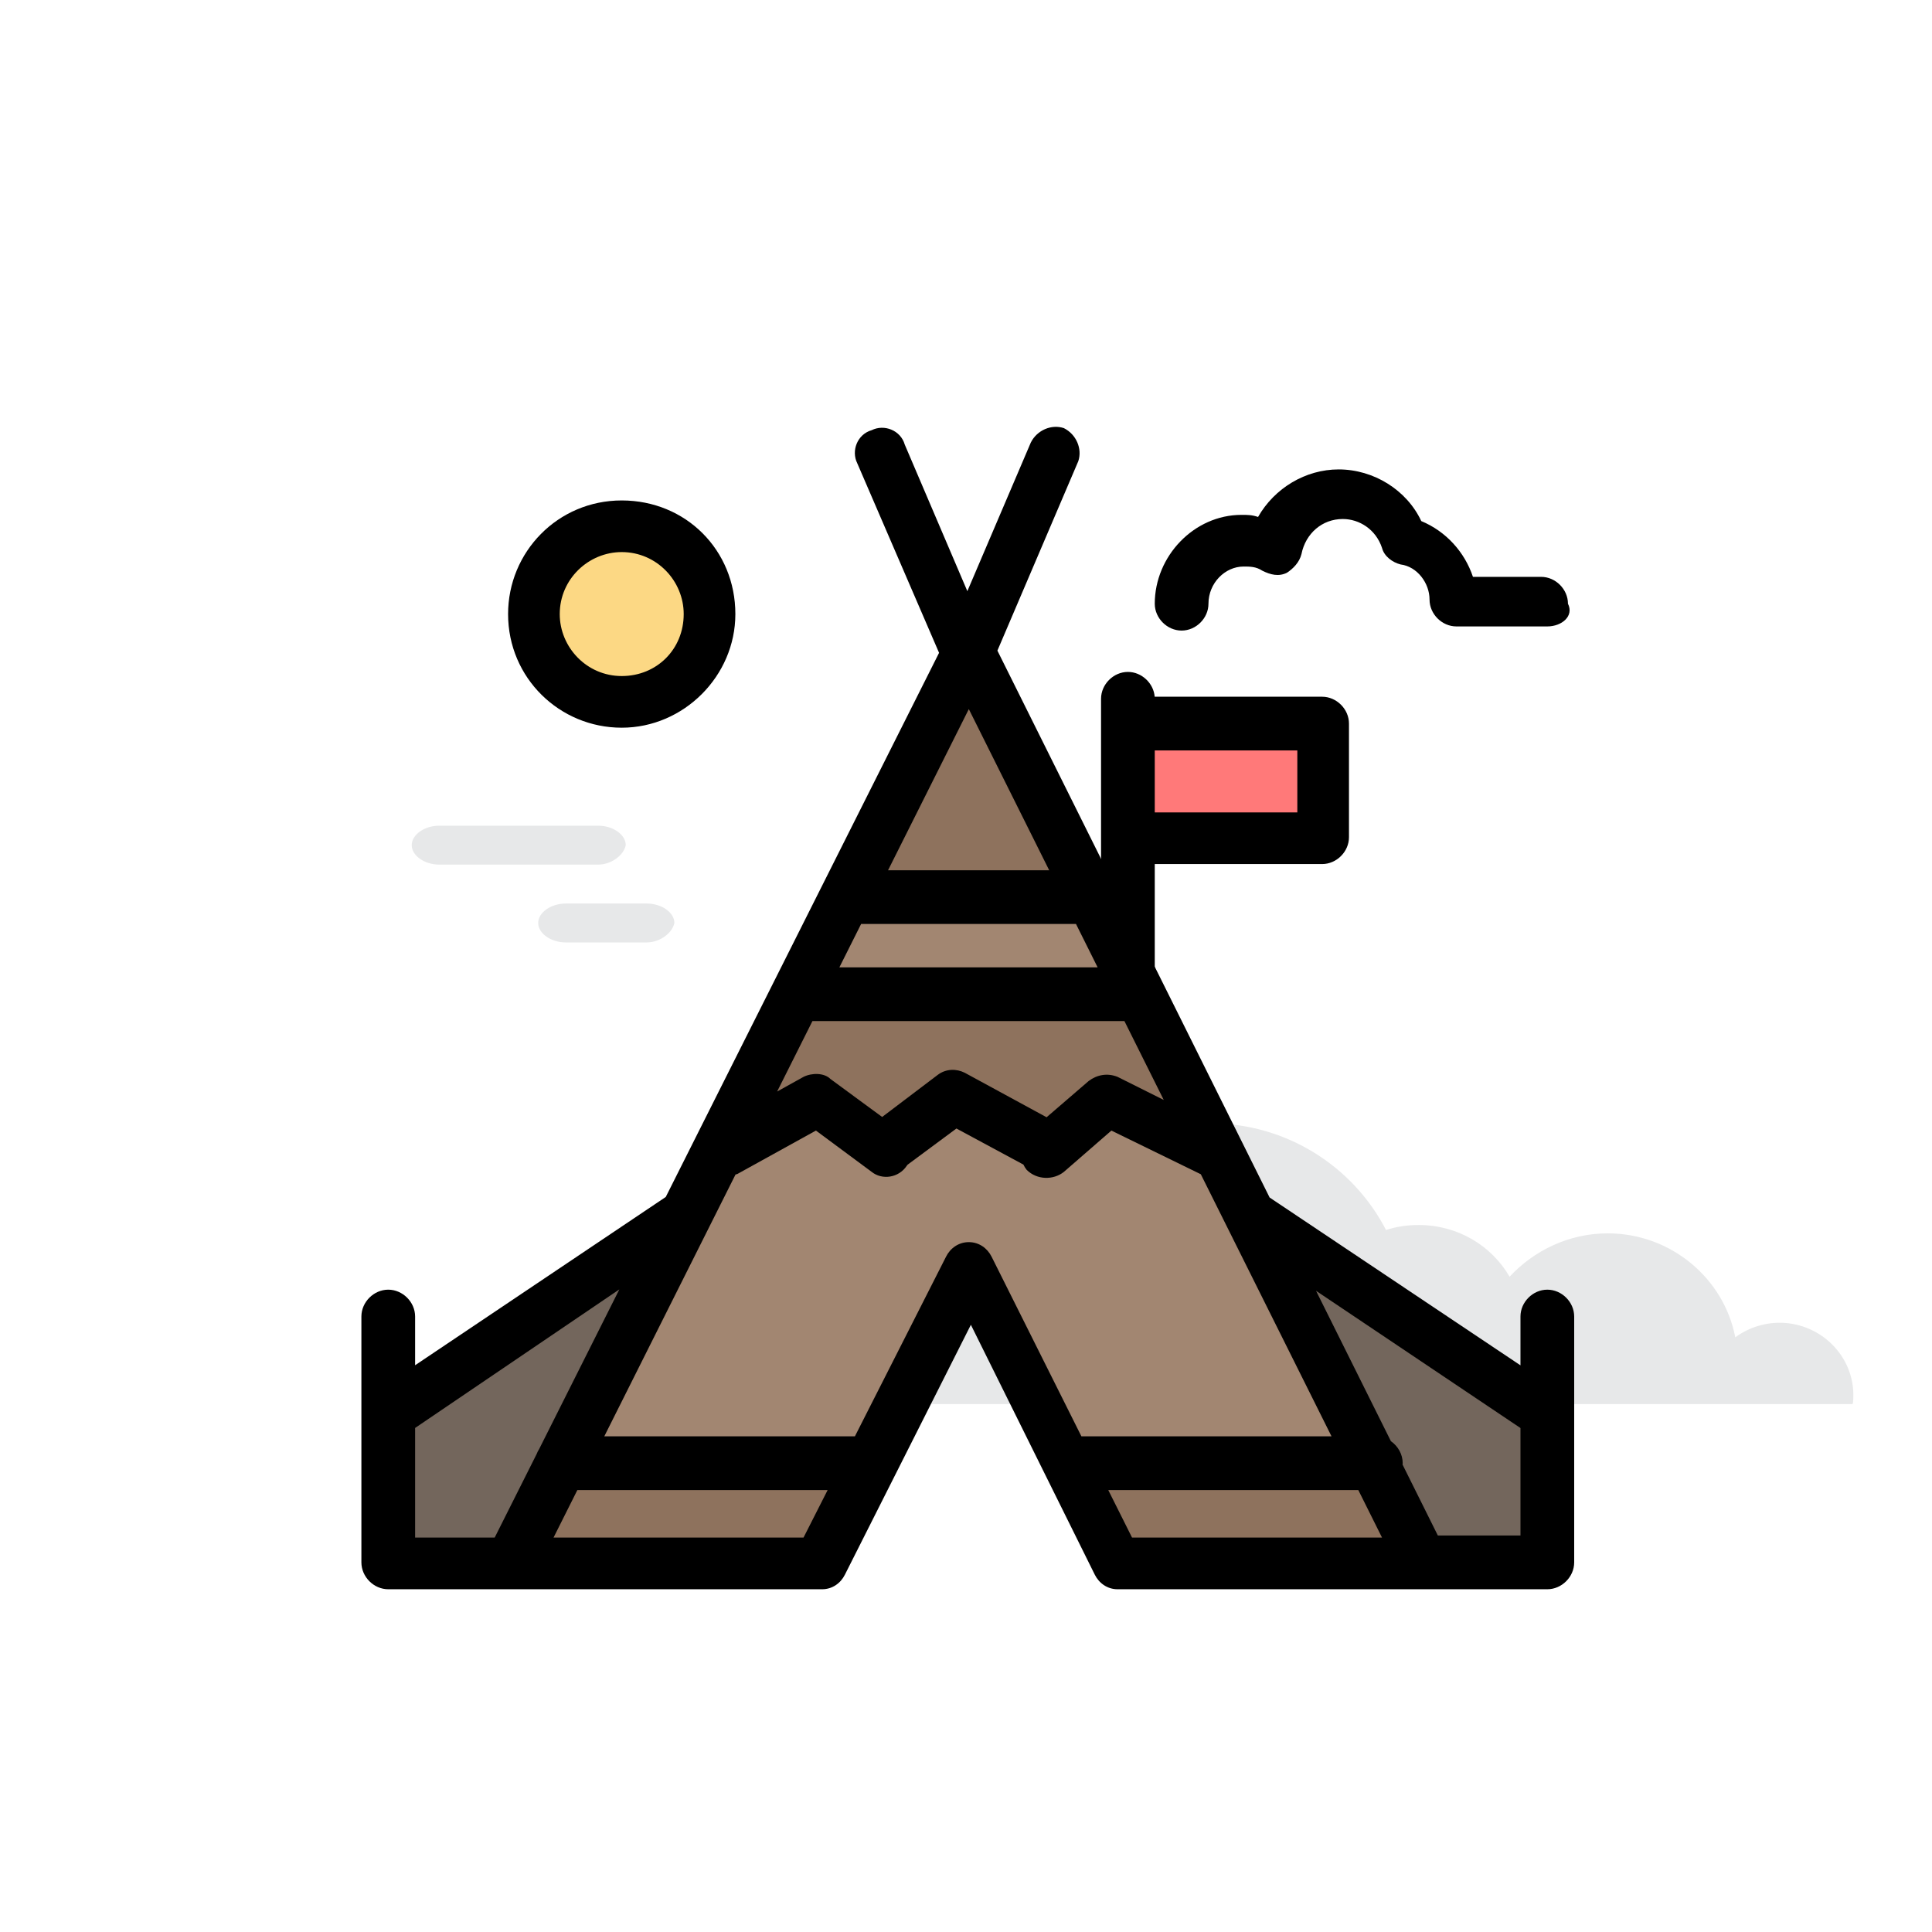 <svg width="172" height="172" viewBox="0 0 172 172" fill="none" xmlns="http://www.w3.org/2000/svg">
<path d="M164.934 125C164.967 124.868 164.984 124.752 164.984 124.653C165.235 121.089 162.473 118.02 158.856 117.772C157.249 117.673 155.692 118.168 154.486 119.059C153.482 113.812 148.76 109.802 143.134 109.802C139.668 109.802 136.554 111.337 134.394 113.663C132.787 110.891 129.773 109.059 126.307 109.059C125.252 109.059 124.298 109.208 123.394 109.505C120.481 103.861 114.553 100 107.722 100C99.434 100 92.503 105.644 90.594 113.218C85.169 114.158 81 118.861 81 124.505C81 124.67 81 124.835 81 125H164.934Z" fill="#E7E8E9"/>
<path d="M50.014 130.451L45.599 139.279H34.563V126.036L60.867 108.378H61.05L50.014 130.451Z" fill="#73665C"/>
<path d="M137.752 126.036V139.279H126.901L122.486 130.451L111.635 108.561L137.752 126.036Z" fill="#73665C"/>
<path d="M77.238 130.818L73.008 139.279H45.601L50.015 130.451H76.318L77.238 130.818Z" fill="#8E725D"/>
<path d="M122.486 130.451L126.901 139.279H99.493L95.263 130.818L96.182 130.451H122.486Z" fill="#8E725D"/>
<path d="M55.349 46.943C59.581 46.943 63.075 50.438 63.075 54.669C63.075 58.9 59.581 62.394 55.349 62.394C51.119 62.394 47.624 58.9 47.624 54.669C47.624 50.438 51.119 46.943 55.349 46.943Z" fill="#FCD884"/>
<path d="M100.413 64.416H117.703V74.534H100.413V64.416Z" fill="#FF7979"/>
<path d="M111.635 108.561L122.486 130.452H96.183L95.263 130.818L86.251 112.792L77.237 130.818L76.318 130.452H50.015L61.051 108.379L64.178 102.309L64.362 102.491L72.64 97.894L78.893 102.491L85.147 97.894L93.424 102.491L98.943 97.894L108.139 102.491L108.506 102.125L111.635 108.561Z" fill="#A28671"/>
<path d="M86.434 57.978L97.102 79.316L96.183 79.867H76.318L75.583 79.5L86.434 57.978Z" fill="#8E725D"/>
<path d="M108.507 102.125L108.14 102.491L98.943 97.894L93.424 102.491L85.148 97.894L78.893 102.491L72.64 97.894L64.363 102.491L64.179 102.309L71.168 88.329L71.904 88.697H100.414L101.517 88.144L108.507 102.125Z" fill="#8E725D"/>
<path d="M100.413 86.121L101.517 88.144L100.413 88.697H71.903L71.168 88.329L75.583 79.501L76.318 79.867H96.183L97.102 79.316L100.413 86.121Z" fill="#A28671"/>
<path fill-rule="evenodd" clip-rule="evenodd" d="M98.023 64.417C98.023 64.417 98.023 64.417 98.023 64.417V74.35V74.535V86.305C98.023 87.593 99.127 88.697 100.413 88.697C101.701 88.697 102.805 87.776 102.805 86.305V76.925H117.703C118.991 76.925 120.095 75.821 120.095 74.535V64.417C120.095 63.131 118.991 62.027 117.703 62.027H102.798C102.7 60.821 101.64 59.819 100.413 59.819C99.127 59.819 98.023 60.923 98.023 62.209V64.417C98.023 64.417 98.023 64.417 98.023 64.417ZM115.497 72.327H102.805V66.809H115.497V72.327Z" fill="black"/>
<path d="M137.752 55.769H129.659C128.371 55.769 127.268 54.667 127.268 53.379C127.268 51.907 126.166 50.437 124.693 50.252C123.958 50.068 123.221 49.517 123.037 48.78C122.486 47.125 121.014 46.206 119.543 46.206C117.702 46.206 116.232 47.494 115.864 49.333C115.681 50.068 115.128 50.621 114.577 50.987C113.84 51.356 113.105 51.172 112.37 50.803C111.817 50.437 111.266 50.437 110.713 50.437C109.059 50.437 107.586 51.907 107.586 53.748C107.586 55.034 106.483 56.138 105.196 56.138C103.908 56.138 102.805 55.034 102.805 53.748C102.805 49.517 106.298 45.837 110.529 45.837C111.082 45.837 111.45 45.837 112.001 46.022C113.474 43.447 116.232 41.791 119.175 41.791C122.302 41.791 125.244 43.632 126.532 46.39C128.74 47.309 130.395 49.148 131.132 51.356H137.201C138.488 51.356 139.591 52.46 139.591 53.748C140.144 54.852 139.04 55.769 137.752 55.769Z" fill="black"/>
<path d="M55.349 49.15C52.408 49.15 49.832 51.542 49.832 54.669C49.832 57.612 52.223 60.186 55.349 60.186C58.477 60.186 60.868 57.796 60.868 54.669C60.868 51.726 58.477 49.15 55.349 49.15ZM55.349 64.785C49.832 64.785 45.233 60.37 45.233 54.669C45.233 49.15 49.648 44.553 55.349 44.553C61.052 44.553 65.467 48.966 65.467 54.669C65.467 60.186 60.868 64.785 55.349 64.785Z" fill="black"/>
<path d="M53.256 76.974H39.107C37.786 76.974 36.654 76.174 36.654 75.241C36.654 74.309 37.786 73.509 39.107 73.509H53.256C54.577 73.509 55.708 74.309 55.708 75.241C55.52 76.174 54.388 76.974 53.256 76.974Z" fill="#E7E8E9"/>
<path d="M57.575 83.902H50.376C49.05 83.902 47.913 83.103 47.913 82.169C47.913 81.238 49.05 80.438 50.376 80.438H57.575C58.901 80.438 60.038 81.238 60.038 82.169C59.848 83.103 58.711 83.902 57.575 83.902Z" fill="#E7E8E9"/>
<path fill-rule="evenodd" clip-rule="evenodd" d="M76.318 41.241L83.602 58.119L59.271 106.562L36.956 121.543V117.205C36.956 115.917 35.852 114.815 34.565 114.815C33.278 114.815 32.174 115.917 32.174 117.205V139.094C32.174 140.382 33.278 141.486 34.565 141.486H45.6H73.191C74.111 141.486 74.847 140.933 75.214 140.198L86.434 117.942L97.47 140.198C97.839 140.933 98.574 141.486 99.494 141.486H126.718H126.901H137.753C139.041 141.486 140.145 140.382 140.145 139.094V117.205C140.145 115.917 139.041 114.815 137.753 114.815C136.467 114.815 135.363 115.917 135.363 117.205V121.552L113.03 106.611L88.796 57.923L95.998 41.057C96.367 39.953 95.816 38.665 94.712 38.114C93.608 37.745 92.32 38.296 91.769 39.4L86.12 52.629L80.549 39.584C80.181 38.296 78.709 37.745 77.606 38.296C76.318 38.665 75.766 40.137 76.318 41.241ZM36.956 127.126L55.137 114.792L47.996 129.011C47.907 129.15 47.832 129.299 47.773 129.454L44.04 136.886H36.956V127.126ZM117.163 114.916L135.363 127.133V136.702H128.007L124.862 130.382C124.868 130.343 124.873 130.304 124.878 130.264C124.878 129.468 124.455 128.741 123.827 128.303L117.163 114.916ZM49.28 136.886L51.4 132.656H73.682L71.535 136.886H49.28ZM53.797 127.874H76.108L84.227 111.871C84.595 111.135 85.331 110.583 86.251 110.583C87.17 110.583 87.905 111.135 88.274 111.871L96.275 127.874H118.542L106.904 104.539C106.887 104.531 106.869 104.523 106.852 104.514L98.943 100.652L94.713 104.331C93.791 105.067 92.321 105.067 91.401 104.147C91.286 104.004 91.19 103.847 91.111 103.68L85.148 100.468L80.8 103.689C80.779 103.719 80.756 103.749 80.733 103.778C79.997 104.882 78.526 105.066 77.606 104.331L72.64 100.651L65.65 104.514C65.592 104.533 65.535 104.551 65.48 104.566L53.797 127.874ZM93.175 99.466L96.92 96.239C97.655 95.686 98.575 95.501 99.494 95.87L103.605 97.925L100.104 90.904H72.329L69.185 97.176L71.536 95.87C72.272 95.501 73.375 95.501 73.927 96.054L78.535 99.441L83.492 95.686C84.228 95.135 85.148 95.135 85.884 95.502L93.175 99.466ZM95.792 82.259L97.718 86.12H74.727L76.662 82.259H95.792ZM79.06 77.476H93.406L86.251 63.129L79.06 77.476ZM98.666 132.656L100.782 136.886H123.037L120.927 132.656H98.666Z" fill="black"/>
</svg>
